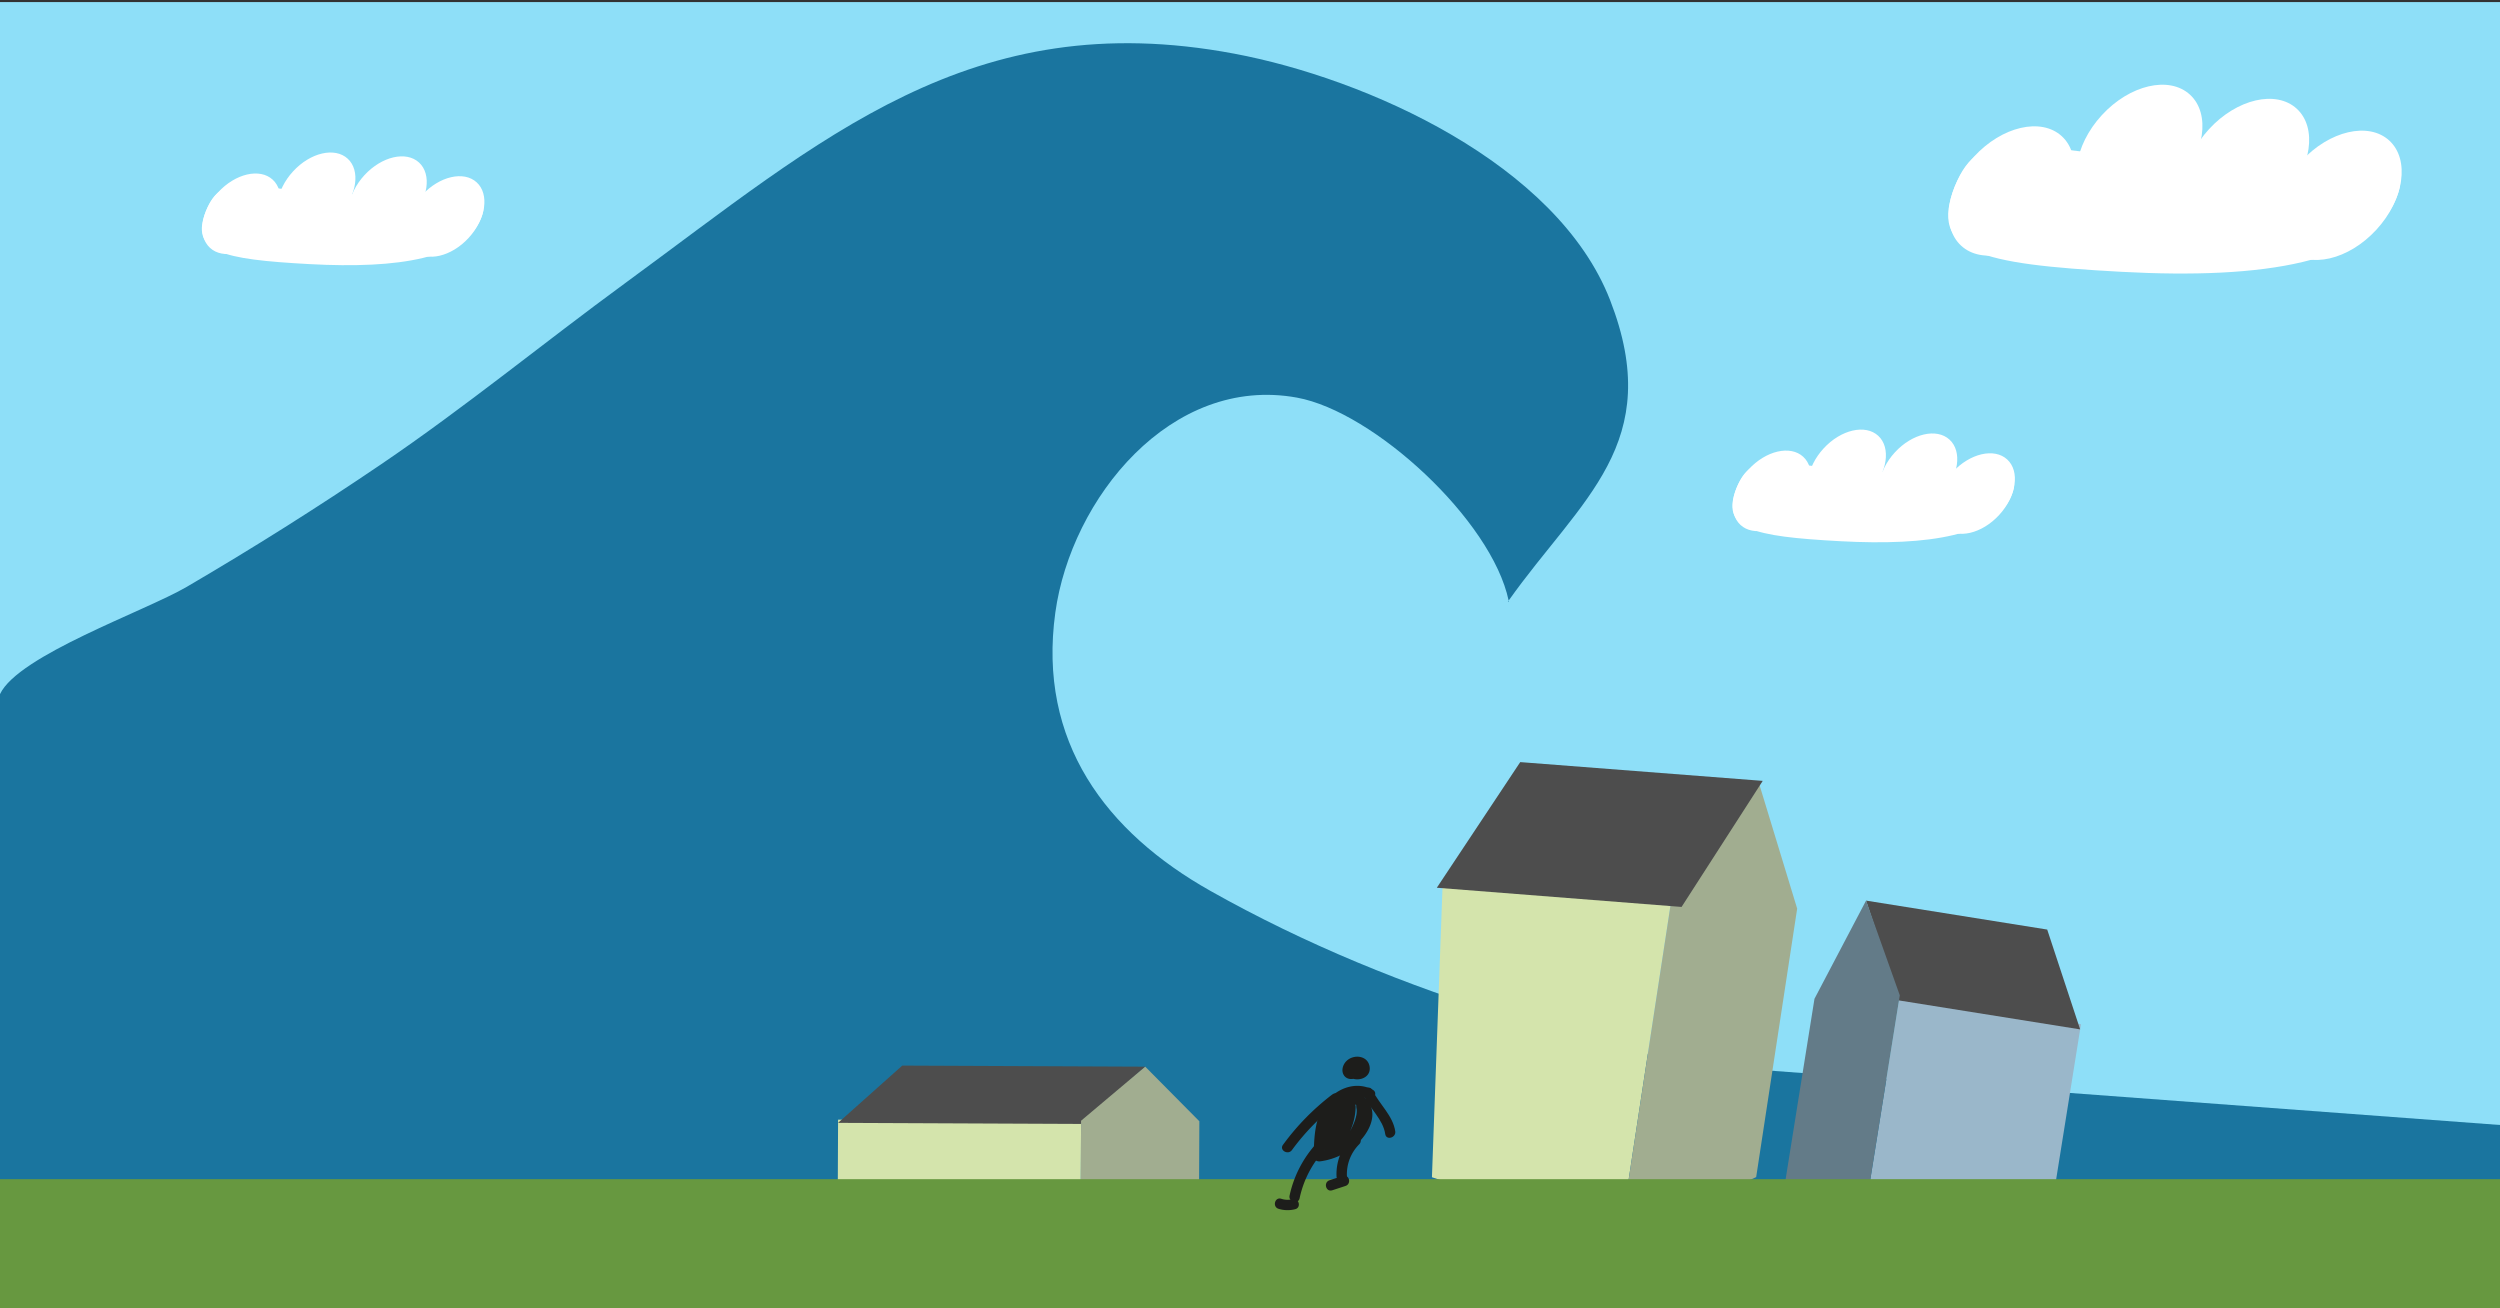 <svg id="Lag_1" data-name="Lag 1" xmlns="http://www.w3.org/2000/svg" xmlns:xlink="http://www.w3.org/1999/xlink" viewBox="0 0 1200 628"><rect x="0" y="0" width="1200" height="628" fill="#333333" stroke="none"/><defs><style>.cls-1{fill:#8edff8;}.cls-2{fill:url(#Ikke-navngivet_forløb_14);}.cls-3{fill:url(#Ikke-navngivet_forløb_14-2);}.cls-4{fill:#d4e4ac;}.cls-5{fill:#4d4d4d;}.cls-6{fill:#a1ad90;}.cls-7{fill:url(#Ikke-navngivet_forløb_11);}.cls-8{fill:#9ab7ca;}.cls-9{fill:#637b88;}.cls-10{fill:#679840;}.cls-11{fill:#1d1d1b;}.cls-12{fill:#fff;}</style><radialGradient id="Ikke-navngivet_forløb_14" cx="1497.74" cy="1002.62" r="0.5" gradientUnits="userSpaceOnUse"><stop offset="0" stop-color="#8edff8"/><stop offset="0.53" stop-color="#1a759f"/></radialGradient><radialGradient id="Ikke-navngivet_forløb_14-2" cx="723.99" cy="288.64" r="0.28" xlink:href="#Ikke-navngivet_forløb_14"/><radialGradient id="Ikke-navngivet_forløb_11" cx="1545.75" cy="154.43" r="608.79" gradientUnits="userSpaceOnUse"><stop offset="0" stop-color="#8edff8"/><stop offset="0.76" stop-color="#1a759f"/></radialGradient></defs><title>kystsikring SVG</title><rect class="cls-1" y="1" width="1200" height="628"/><path class="cls-2" d="M1200,540c-202.21,2.09-437.72-10.24-619-112.37-50.1-28.22-83-71.6-74.45-133.56,7.57-54.81,55.58-114.25,116-103.21,36.89,6.74,93.51,58.88,101.6,97.42,34.63-48.83,75.51-75.38,48.65-144.34C747.3,78.59,656.19,37.72,592.34,25.74,466,2,394.53,66.79,300.17,135.84c-39.33,28.78-76.83,59.59-117.21,87q-45.68,31-93.36,58.87c-20,11.68-80.83,32.85-89.6,51.47-10.06,21.35,0,76.54,0,99.49V574.41C0,585.83-5.39,622.14,2.19,629c9.82,8.89,62.23,0,76,0H360.79c128.4,0,254.13-21.15,383-24l331.74-7.44c31.09-.69,74.52,6.79,104.19-2.33C1210.05,585.86,1199.24,581.53,1200,540Z"/><path class="cls-3" d="M724,289c.17,0,.2-.25.1-.72C723.77,288.75,723.72,289,724,289Z"/><polygon class="cls-4" points="518.59 610.08 402.02 595.75 402.28 537.43 518.91 537.95 518.59 610.08"/><polygon class="cls-5" points="518.9 539.49 402.27 538.97 433.09 511.48 549.72 512 518.9 539.49"/><polygon class="cls-6" points="575.69 538.21 549.72 512 518.91 537.95 518.59 610.08 575.44 594.99 575.69 538.21"/><polygon class="cls-7" points="1200 566 725 566 757 507 1200 540 1200 566"/><polygon class="cls-8" points="893.42 593.32 983.91 585.1 998.86 491.65 911.9 477.75 893.42 593.32"/><polygon class="cls-5" points="911.51 480.21 998.47 494.11 982.66 446.19 895.71 432.29 911.51 480.21"/><polygon class="cls-9" points="870.95 479.41 895.71 432.29 911.9 477.75 893.42 593.32 856.4 570.39 870.95 479.41"/><polygon class="cls-4" points="777.3 595.28 687.33 565.07 692.54 422.29 802.3 431.57 777.3 595.28"/><polygon class="cls-6" points="862.64 436.13 843.96 374.82 802.3 431.57 777.3 595.28 842.96 565.01 862.64 436.13"/><polygon class="cls-5" points="807.15 435.33 689.67 426.12 729.71 365.81 846.11 374.82 807.15 435.33"/><rect class="cls-10" y="566" width="1200" height="64"/><path class="cls-11" d="M652,508.66a4.36,4.36,0,0,0-5.78,1.59,4.69,4.69,0,0,0,.79,6.17c3.58,3.34,11,1.49,10.45-4.08-.59-5.8-7.9-6.6-11.39-2.81-1.55,1.68-2.32,4.38-1.09,6.45,1.46,2.45,4.45,2.29,6.7,1.19s5.7-3.85,3.1-6.34-5.38.09-6.46,2.54c-.88,2,2.06,3.72,2.94,1.72.25-.57.7-1.11.92-1.66,0-.12.33-.66.08-.77,0,0-.88.72-1,.8-.69.48-2.57,1.78-3.32.8s.48-2.41,1.2-2.93a3.77,3.77,0,0,1,3.65-.55,2.33,2.33,0,0,1,1.27,2.5c-.27,1.21-1.81,1.54-2.89,1.42-.86-.1-2.16-.59-2.37-1.56-.14-.7.69-2,1.48-1.54,1.91,1.07,3.63-1.87,1.72-2.94Z"/><path class="cls-11" d="M658.85,523.06c-7-3.78-15.29-1.45-20.7,4.12-7.07,7.28-7.42,18.33-7.57,27.86,0,1.78,1.6,2.62,3.15,2.4a32.06,32.06,0,0,0,19.11-9.8c4.27-4.63,8-11.79,4.56-17.95-2.86-5.05-9.21-6.73-13.71-2.84-5.26,4.54-7,13.55-6.94,20.14,0,5.36,3.33,10.34,9,6.44s9.11-11.87,10-18.5c.65-4.8-.22-12.68-7-11.56-6.48,1.06-9.83,10.23-11.72,15.48-1.09,3-5.41,16.95,3.14,13.61,3.42-1.33,6.18-6.09,7.71-9.2a29.17,29.17,0,0,0,2.82-11.86c.09-2.33-2.71-3.06-4.25-1.76a29.37,29.37,0,0,0-9.84,15.92,2.51,2.51,0,0,0,4.16,2.42,38.31,38.31,0,0,0,8.54-10.46c1.47-2.61-1.79-4.71-3.91-3a10.91,10.91,0,0,0-3.94,6c-.88,3.09,3.93,4.41,4.81,1.32a5.63,5.63,0,0,1,2.65-3.85L645,535a34.41,34.41,0,0,1-7.76,9.46l4.16,2.42a25,25,0,0,1,8.56-13.72l-4.25-1.76a23.54,23.54,0,0,1-2.15,9.34c-.88,1.86-3.43,7.19-5.95,7l2.15,1.23c-1.28-2.52,2.9-11,3.89-13.06a34.65,34.65,0,0,1,2.59-4.65q1.32-3,4.7-1.42l.12,1.9c1,3.47-2,9.68-3.85,12.57-.61,1-2.47,4.24-3.65,4.55-2.89.77-1.81-2.73-1.67-4.41.33-3.92,1.35-8.64,3.58-12,1.76-2.65,5.92-3.43,7.66-.21,1.56,2.87.23,6.14-1.28,8.64-4.11,6.83-11.72,10.7-19.4,11.78l3.15,2.41c.12-7.29.14-15.27,4.07-21.7,3.35-5.47,10.63-9.25,16.7-6,2.82,1.52,5.34-2.78,2.52-4.3Z"/><path class="cls-11" d="M632.08,548.65A54.12,54.12,0,0,0,619,573.85c-.68,3.13,4.13,4.47,4.81,1.33a49.15,49.15,0,0,1,11.82-23c2.16-2.36-1.35-5.9-3.52-3.52Z"/><path class="cls-11" d="M648.89,545.73a25.35,25.35,0,0,0-7.36,18.86c.11,3.19,5.1,3.21,5,0a20.36,20.36,0,0,1,5.9-15.34c2.25-2.29-1.27-5.82-3.52-3.52Z"/><path class="cls-11" d="M644.54,564.44l-6.4,2.09c-3,1-1.73,5.81,1.33,4.81l6.4-2.09c3-1,1.74-5.81-1.33-4.81Z"/><path class="cls-11" d="M620.39,575.61a9.6,9.6,0,0,1-5.39-.2c-3.06-1-4.38,3.85-1.32,4.81a14.65,14.65,0,0,0,8,.2c3.11-.78,1.79-5.59-1.33-4.81Z"/><path class="cls-11" d="M654.48,525.84c3,6.18,9.42,11.51,10.43,18.51.46,3.16,5.26,1.82,4.81-1.33-1.09-7.52-7.72-13.08-10.93-19.69-1.4-2.89-5.7-.36-4.31,2.51Z"/><path class="cls-11" d="M639.56,525.3a116.92,116.92,0,0,0-23.73,24.22c-1.9,2.59,2.43,5.08,4.3,2.51a109.81,109.81,0,0,1,22-22.43c2.54-1.89.06-6.22-2.52-4.3Z"/><path class="cls-12" d="M1150.41,94.71c-12.37,31.33-63.7,39.47-132.16,35.76s-92.39-9.49-80-40.82,33.39-17,101.85-13.26S1162.78,63.38,1150.41,94.71Z"/><ellipse class="cls-12" cx="965.51" cy="91.66" rx="35.69" ry="24.39" transform="translate(244.63 740.46) rotate(-47.41)"/><ellipse class="cls-12" cx="1023.31" cy="75.48" rx="35.69" ry="24.39" transform="matrix(0.68, -0.74, 0.74, 0.68, 275.22, 777.78)"/><ellipse class="cls-12" cx="1078.29" cy="78.46" rx="35.69" ry="24.39" transform="translate(290.81 819.23) rotate(-47.41)"/><ellipse class="cls-12" cx="1122.71" cy="93.74" rx="35.69" ry="24.39" transform="translate(293.91 856.87) rotate(-47.41)"/><path class="cls-12" d="M231,104.51c-7.7,19.51-39.67,24.58-82.32,22.27s-57.55-5.91-49.85-25.43,20.81-10.57,63.45-8.26S238.73,85,231,104.51Z"/><ellipse class="cls-12" cx="115.85" cy="102.61" rx="22.23" ry="15.19" transform="translate(-38.09 118.46) rotate(-47.41)"/><ellipse class="cls-12" cx="151.85" cy="92.53" rx="22.23" ry="15.19" transform="translate(-19.03 141.71) rotate(-47.41)"/><ellipse class="cls-12" cx="186.1" cy="94.38" rx="22.23" ry="15.19" transform="translate(-9.33 167.52) rotate(-47.41)"/><ellipse class="cls-12" cx="213.77" cy="103.9" rx="22.23" ry="15.19" transform="translate(-7.39 190.97) rotate(-47.41)"/><path class="cls-12" d="M965.66,237.51C958,257,926,262.09,883.34,259.78s-57.55-5.91-49.85-25.43,20.81-10.57,63.45-8.26S973.37,218,965.66,237.51Z"/><ellipse class="cls-12" cx="850.49" cy="235.61" rx="22.23" ry="15.19" transform="translate(101.47 702.31) rotate(-47.41)"/><ellipse class="cls-12" cx="886.49" cy="225.53" rx="22.23" ry="15.19" transform="translate(120.53 725.56) rotate(-47.41)"/><ellipse class="cls-12" cx="920.74" cy="227.38" rx="22.23" ry="15.19" transform="translate(130.23 751.38) rotate(-47.41)"/><ellipse class="cls-12" cx="948.41" cy="236.9" rx="22.23" ry="15.19" transform="translate(132.17 774.82) rotate(-47.41)"/></svg>